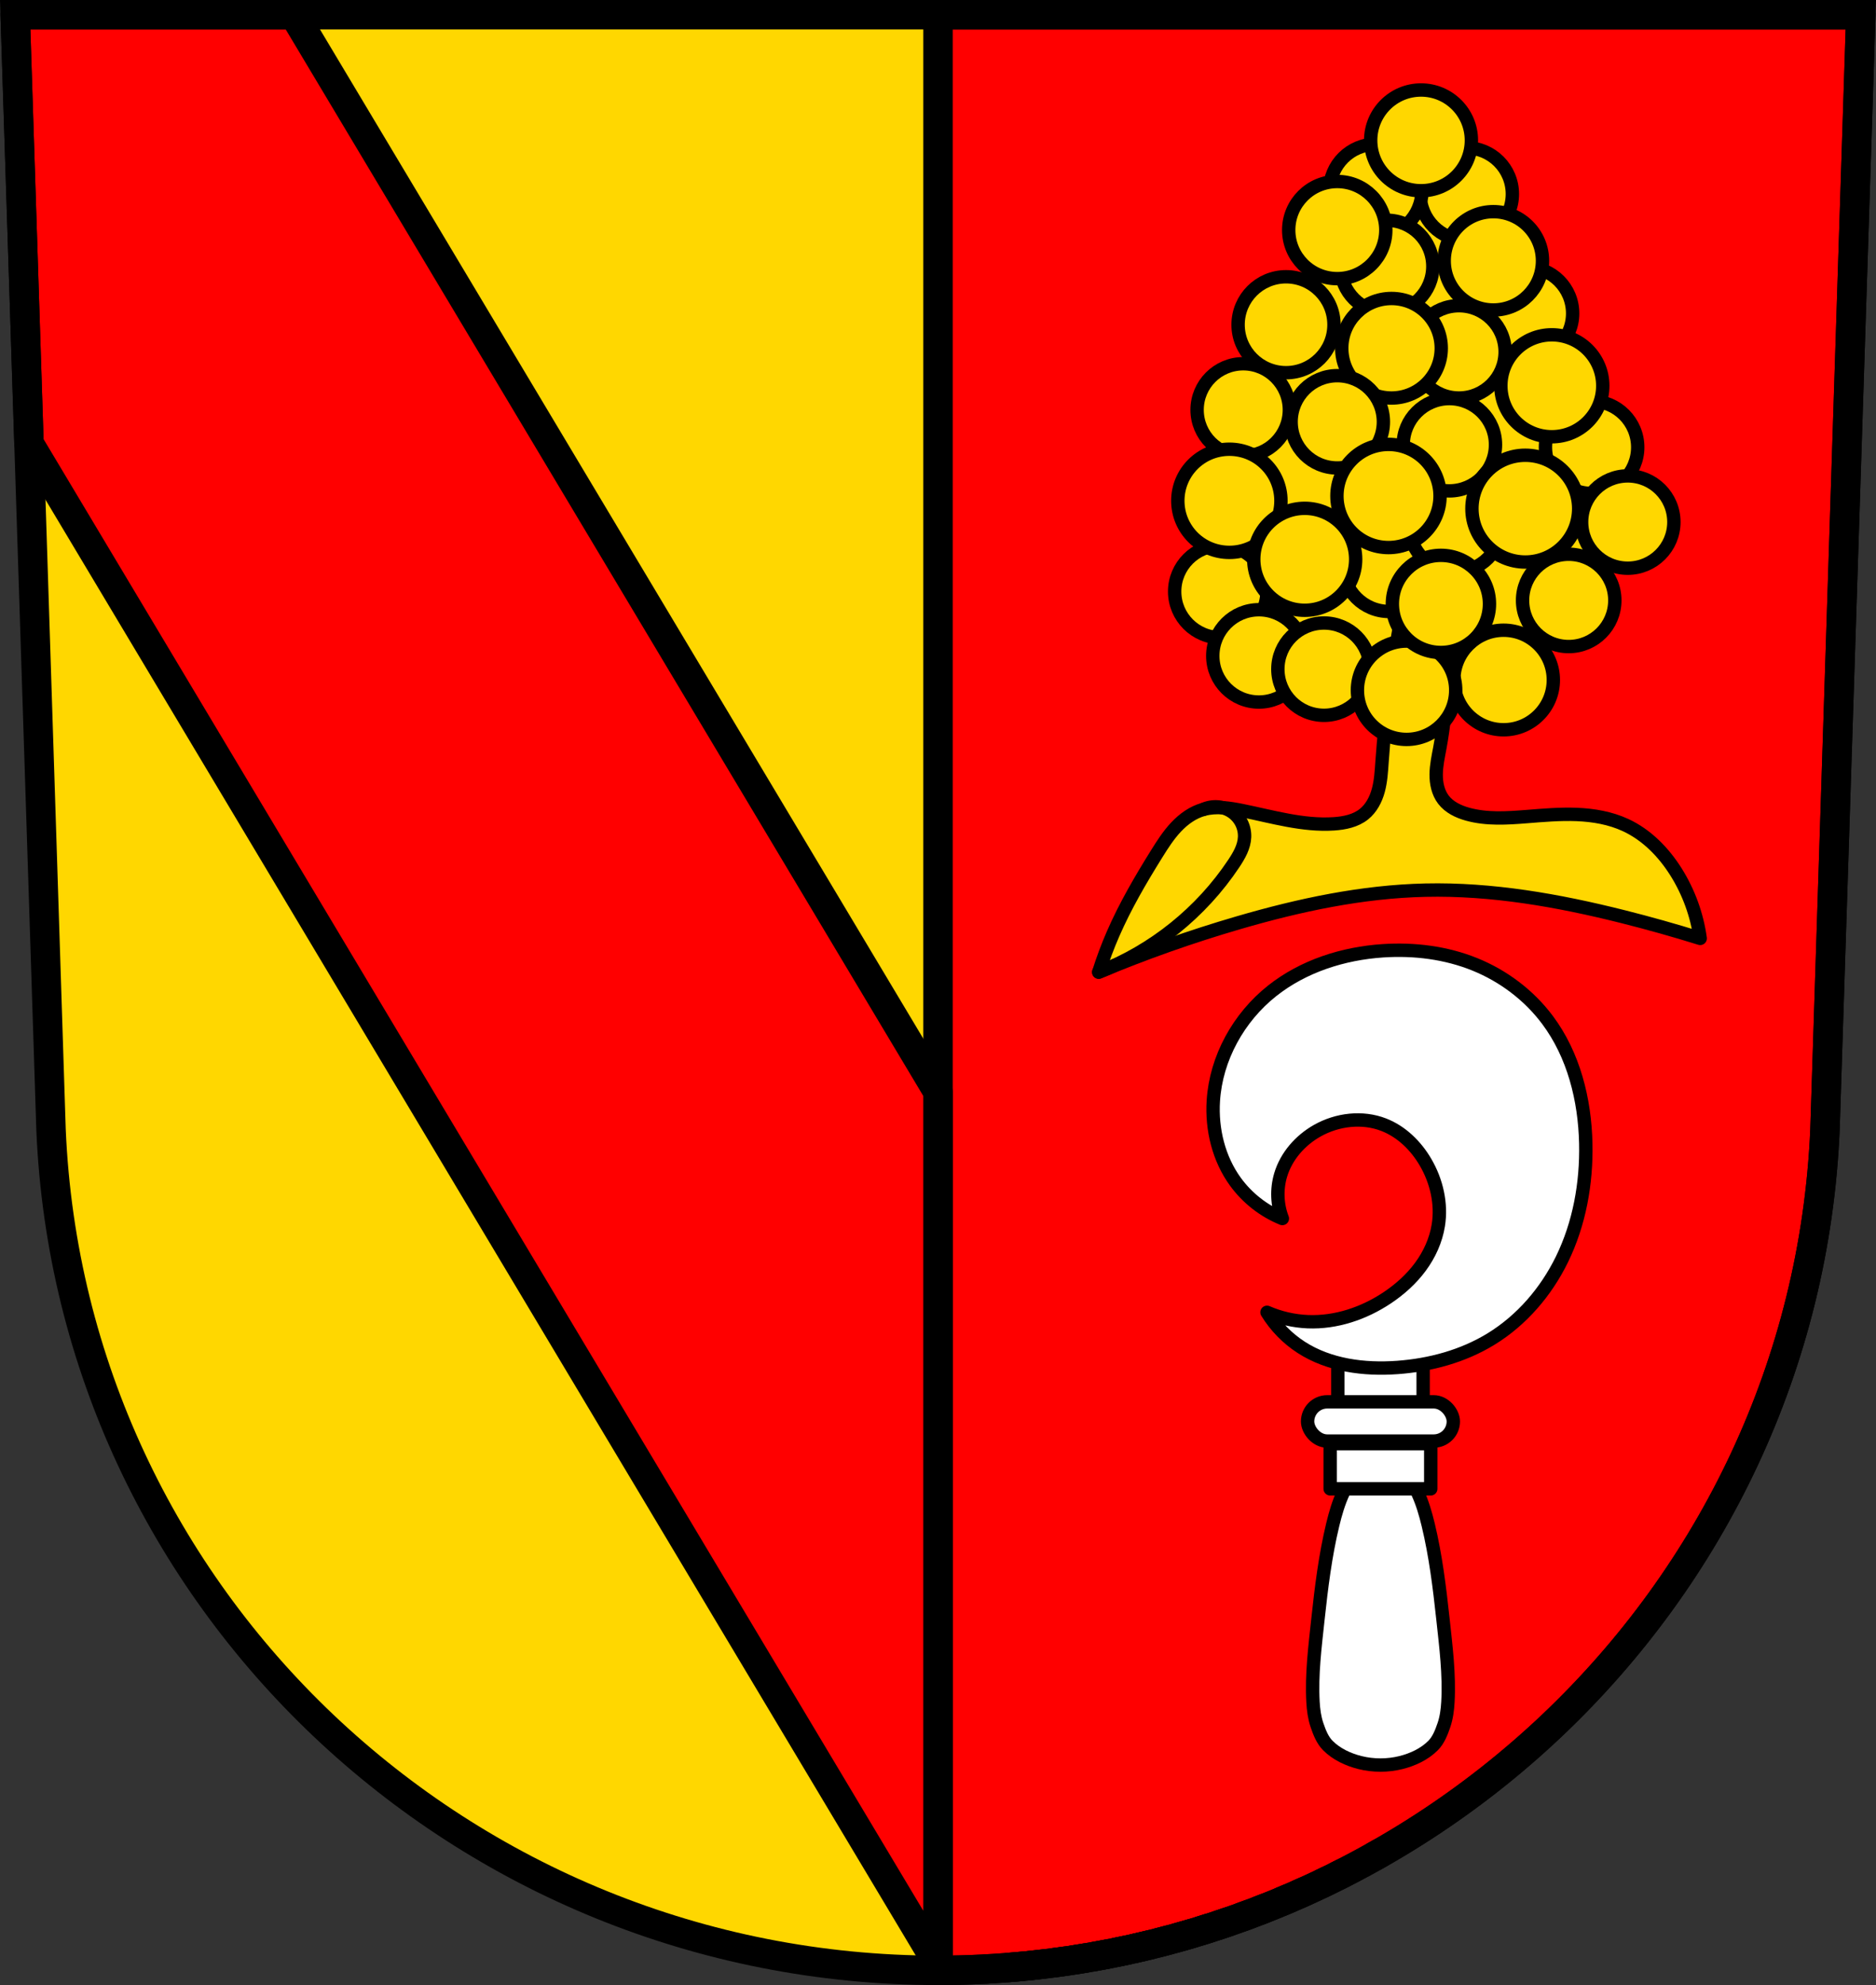 <svg xmlns="http://www.w3.org/2000/svg" width="701.33" height="741.77" viewBox="0 0 701.334 741.769"><rect x="0" y="0" width="701.334" height="741.769" fill="#333333" stroke="none"/><g transform="translate(-25.982-70.34)"><path d="m31.662 75.835l13.398 416.62c7.415 175.25 153.92 314.05 331.59 314.14 177.51-.215 324.07-139.06 331.59-314.14l13.398-416.62h-344.98z" fill="#ffd700" fill-rule="evenodd"/><path d="m350.67 5.5v730.77c177.51-.215 324.07-139.06 331.59-314.14l13.398-416.62h-344.98z" transform="translate(25.982 70.34)" fill="#f00" stroke="#000" stroke-linejoin="round" stroke-linecap="round" stroke-width="11"/><path d="m549.64 121.13l-29.746 40.901-10.535 28.507-17.972 25.408-6.817 30.366-3.099 28.507 7.437 34.704 17.352 13.01 31.605 6.197 39.661-3.099 20.45-15.493c4.513-4.374 8.855-8.923 13.01-13.634 9.996-11.322 18.93-23.581 26.648-36.563-4.975-7.425-9.933-14.861-14.873-22.31-6.02-9.07-12.01-18.16-17.972-27.27l-11.774-32.845c-6.174-11.374-12.371-22.735-18.591-34.08-4.532-8.269-9.08-16.532-13.634-24.788l-11.155 2.479" fill="#ffd700" fill-rule="evenodd"/><g stroke="#000"><g stroke-width="11"><path d="m5.68 5.5l5.152 160.18 339.83 568.2v-325.88l-240.73-402.5h-104.25zm510.17 686.98c-.608.347-1.218.692-1.828 1.035.611-.343 1.22-.688 1.828-1.035zm-13.893 7.488c-.678.345-1.355.689-2.035 1.029.68-.34 1.358-.684 2.035-1.029zm-5.799 2.889c-.538.261-1.08.514-1.619.771.539-.258 1.081-.511 1.619-.771zm-8.625 4.02c-.675.304-1.35.611-2.027.91.678-.3 1.352-.606 2.027-.91zm-5.773 2.539c-.787.336-1.578.664-2.367.994.79-.33 1.581-.658 2.367-.994zm-8.766 3.594c-.759.299-1.516.601-2.277.895.761-.294 1.519-.595 2.277-.895zm-6.06 2.324c-.86.32-1.723.633-2.586.945.863-.313 1.726-.626 2.586-.945zm-8.04 2.867c-1.148.394-2.296.788-3.449 1.17 1.154-.382 2.301-.776 3.449-1.17zm-6.938 2.297c-1.01.321-2.02.636-3.03.947 1.01-.312 2.02-.626 3.03-.947zm-6.393 1.975c-1.861.552-3.729 1.087-5.604 1.607 1.874-.52 3.742-1.055 5.604-1.607zm-8.809 2.473c-1.155.308-2.313.61-3.473.906 1.16-.296 2.318-.598 3.473-.906zm-6.768 1.736c-1.94.474-3.885.935-5.838 1.375 1.953-.441 3.898-.9 5.838-1.375zm-8.594 1.975c-1.359.294-2.719.582-4.084.859 1.365-.278 2.725-.565 4.084-.859zm-7.143 1.471c-1.756.34-3.516.668-5.281.98 1.765-.313 3.526-.64 5.281-.98zm-8.629 1.551c-1.438.24-2.878.472-4.322.693 1.444-.221 2.884-.454 4.322-.693zm-7.475 1.162c-1.48.212-2.963.413-4.449.605 1.486-.193 2.969-.393 4.449-.605zm-8.201 1.072c-1.718.203-3.44.397-5.166.574 1.726-.177 3.448-.371 5.166-.574zm-7.855.838c-1.631.154-3.266.295-4.904.426 1.638-.131 3.273-.271 4.904-.426zm-12.67.965c-.193.011-.385.023-.578.033.193-.011.385-.022.578-.033z" transform="translate(25.982 70.34)" fill="#f00" stroke-linejoin="round" stroke-linecap="round"/><path d="m31.662 75.835l13.398 416.62c7.415 175.25 153.92 314.05 331.59 314.14 177.51-.215 324.07-139.06 331.59-314.14l13.398-416.62h-344.98z" fill="none" fill-rule="evenodd"/></g><g stroke-width="5"><g fill="#fff" stroke-linejoin="round"><rect width="31.904" height="38.554" x="526.11" y="571.22" rx="7.328" stroke-linecap="round"/><path d="m542.06 608.82c-2.286 2.312-4.505 4.711-6.457 7.328-2.764 3.707-5.405 7.576-7.382 11.789-1.8 3.836-2.999 7.97-3.998 12.11-2.798 11.586-4.255 23.498-5.535 35.37-1.106 10.258-2.419 20.602-1.846 30.906.162 2.914.548 5.867 1.487 8.619.934 2.737 2.04 5.608 4.049 7.631 3.222 3.244 7.626 5.28 11.993 6.373 4.983 1.247 10.395 1.247 15.377 0 4.367-1.093 8.771-3.129 11.993-6.373 2.01-2.023 3.116-4.894 4.049-7.631.939-2.752 1.325-5.705 1.487-8.619.573-10.305-.739-20.648-1.846-30.906-1.28-11.869-2.738-23.781-5.537-35.37-1-4.138-2.198-8.271-3.998-12.11-1.977-4.212-4.617-8.08-7.38-11.789-1.952-2.618-4.173-5.02-6.459-7.328z" fill-rule="evenodd"/><g stroke-linecap="round"><path d="m523.26 609.78h37.598v16.888h-37.598z"/><rect width="54.48" height="14.657" x="514.82" y="594.16" rx="7.328"/></g><path d="m505.38 525.66c-1.982-5.151-2.21-10.959-.637-16.25 2.094-7.04 7.301-12.961 13.701-16.569 7.487-4.22 16.842-5.344 24.853-2.23 6.644 2.582 12.02 7.865 15.613 14.02 4.127 7.06 6.077 15.502 4.779 23.578-.902 5.613-3.334 10.931-6.71 15.505-3.376 4.574-7.678 8.423-12.407 11.578-8.724 5.821-19.15 9.343-29.632 8.922-5.256-.212-10.471-1.407-15.294-3.505 3.204 5.231 7.594 9.732 12.745 13.06 10.483 6.782 23.565 8.456 36.02 7.547 12.266-.895 24.482-4.194 34.971-10.615 11.482-7.03 20.594-17.658 26.51-29.751 6.542-13.374 9.243-28.448 8.922-43.33-.354-16.385-4.517-33.08-14.338-46.2-6.895-9.211-16.422-16.384-27.08-20.711-10.837-4.398-22.742-5.869-34.412-5.098-14.876.982-29.735 5.719-41.42 14.975-12.543 9.936-20.98 25.13-21.985 41.1-.67 10.652 2 21.643 8.284 30.27 4.423 6.071 10.566 10.874 17.524 13.701z" fill-rule="evenodd"/></g><g transform="translate(853.7)"><g fill-rule="evenodd"><path d="m-416.96 433.6c17.06-7.132 34.519-13.303 52.27-18.475 22.754-6.629 46.15-11.634 69.844-12.166 24.923-.56 49.721 3.838 73.899 9.913 9.686 2.434 19.304 5.139 28.839 8.111-1.211-8.773-4.305-17.282-9.01-24.783-4.64-7.395-10.999-13.915-18.925-17.574-5.678-2.621-11.969-3.698-18.217-3.948-6.249-.25-12.498.299-18.732.794-7.383.585-14.943 1.079-22.08-.901-3.436-.953-6.845-2.575-9.01-5.407-2.031-2.655-2.759-6.116-2.727-9.458.033-3.342.762-6.632 1.375-9.918 3.1-16.623 3.254-33.792.451-50.47l-14.419-.451c-3.777 18.582-6.337 37.41-7.66 56.33-.246 3.518-.454 7.07-1.376 10.473-.922 3.404-2.628 6.702-5.383 8.903-3.13 2.5-7.268 3.343-11.265 3.605-11.55.757-22.902-2.657-34.25-4.957-4.758-.965-9.736-1.73-14.419-.451-3.992 1.09-7.479 3.612-10.312 6.629-2.833 3.02-5.074 6.531-7.262 10.04-5.975 9.594-11.696 19.383-16.222 29.74-2.056 4.706-3.862 9.522-5.407 14.419z" fill="#ffd700" stroke-linejoin="round"/><path d="m-377.76 372.76c1.682-.751 3.556-1.066 5.39-.905 1.835.161 3.626.796 5.151 1.828 1.525 1.032 2.782 2.458 3.614 4.101.832 1.643 1.237 3.5 1.165 5.34-.14 3.615-2.05 6.903-4.055 9.913-12.155 18.243-30.04 32.611-50.47 40.554" fill="none" stroke-linecap="round"/></g><g fill="#ffd700" stroke-linejoin="round" stroke-linecap="round"><circle r="17.247" cy="291.38" cx="-371.33"/><circle r="17.247" cy="237.47" cx="-232.71"/><circle r="17.247" cy="315.42" cx="-357.08"/><circle r="17.247" cy="320.38" cx="-332.75"/><circle r="17.247" cy="294.69" cx="-241.27"/><circle r="17.247" cy="265.41" cx="-219.19"/><circle r="18.599" cy="324.43" cx="-265.61"/><circle r="18.373" cy="328.26" cx="-301.88"/><circle r="17.247" cy="223.5" cx="-362.94"/><circle r="17.247" cy="187.45" cx="-257.04"/><circle r="17.247" cy="142.84" cx="-279.57"/><circle r="17.247" cy="141.49" cx="-313.37"/><circle r="18.824" cy="122.79" cx="-296.47"/><circle r="17.247" cy="169.88" cx="-309.31"/><circle r="19.05" cy="214.49" cx="-247.58"/><circle r="17.923" cy="191.68" cx="-346.94"/><circle r="18.15" cy="156.31" cx="-327.79"/><circle r="18.373" cy="167.8" cx="-269.44"/><circle r="17.247" cy="201.82" cx="-282.28"/><circle r="18.599" cy="200.47" cx="-307.51"/><circle r="17.247" cy="227.96" cx="-327.79"/><circle r="17.247" cy="281.58" cx="-308.41"/><circle r="17.247" cy="266.71" cx="-283.63"/><circle r="17.247" cy="236.52" cx="-285.88"/><circle r="19.951" cy="260.4" cx="-257.49"/><circle r="19.275" cy="257.47" cx="-368.12"/><circle r="18.15" cy="296" cx="-289.04"/><circle r="19.05" cy="279.33" cx="-339.96"/><circle r="19.275" cy="255.67" cx="-308.64"/></g></g></g></g></g></svg>